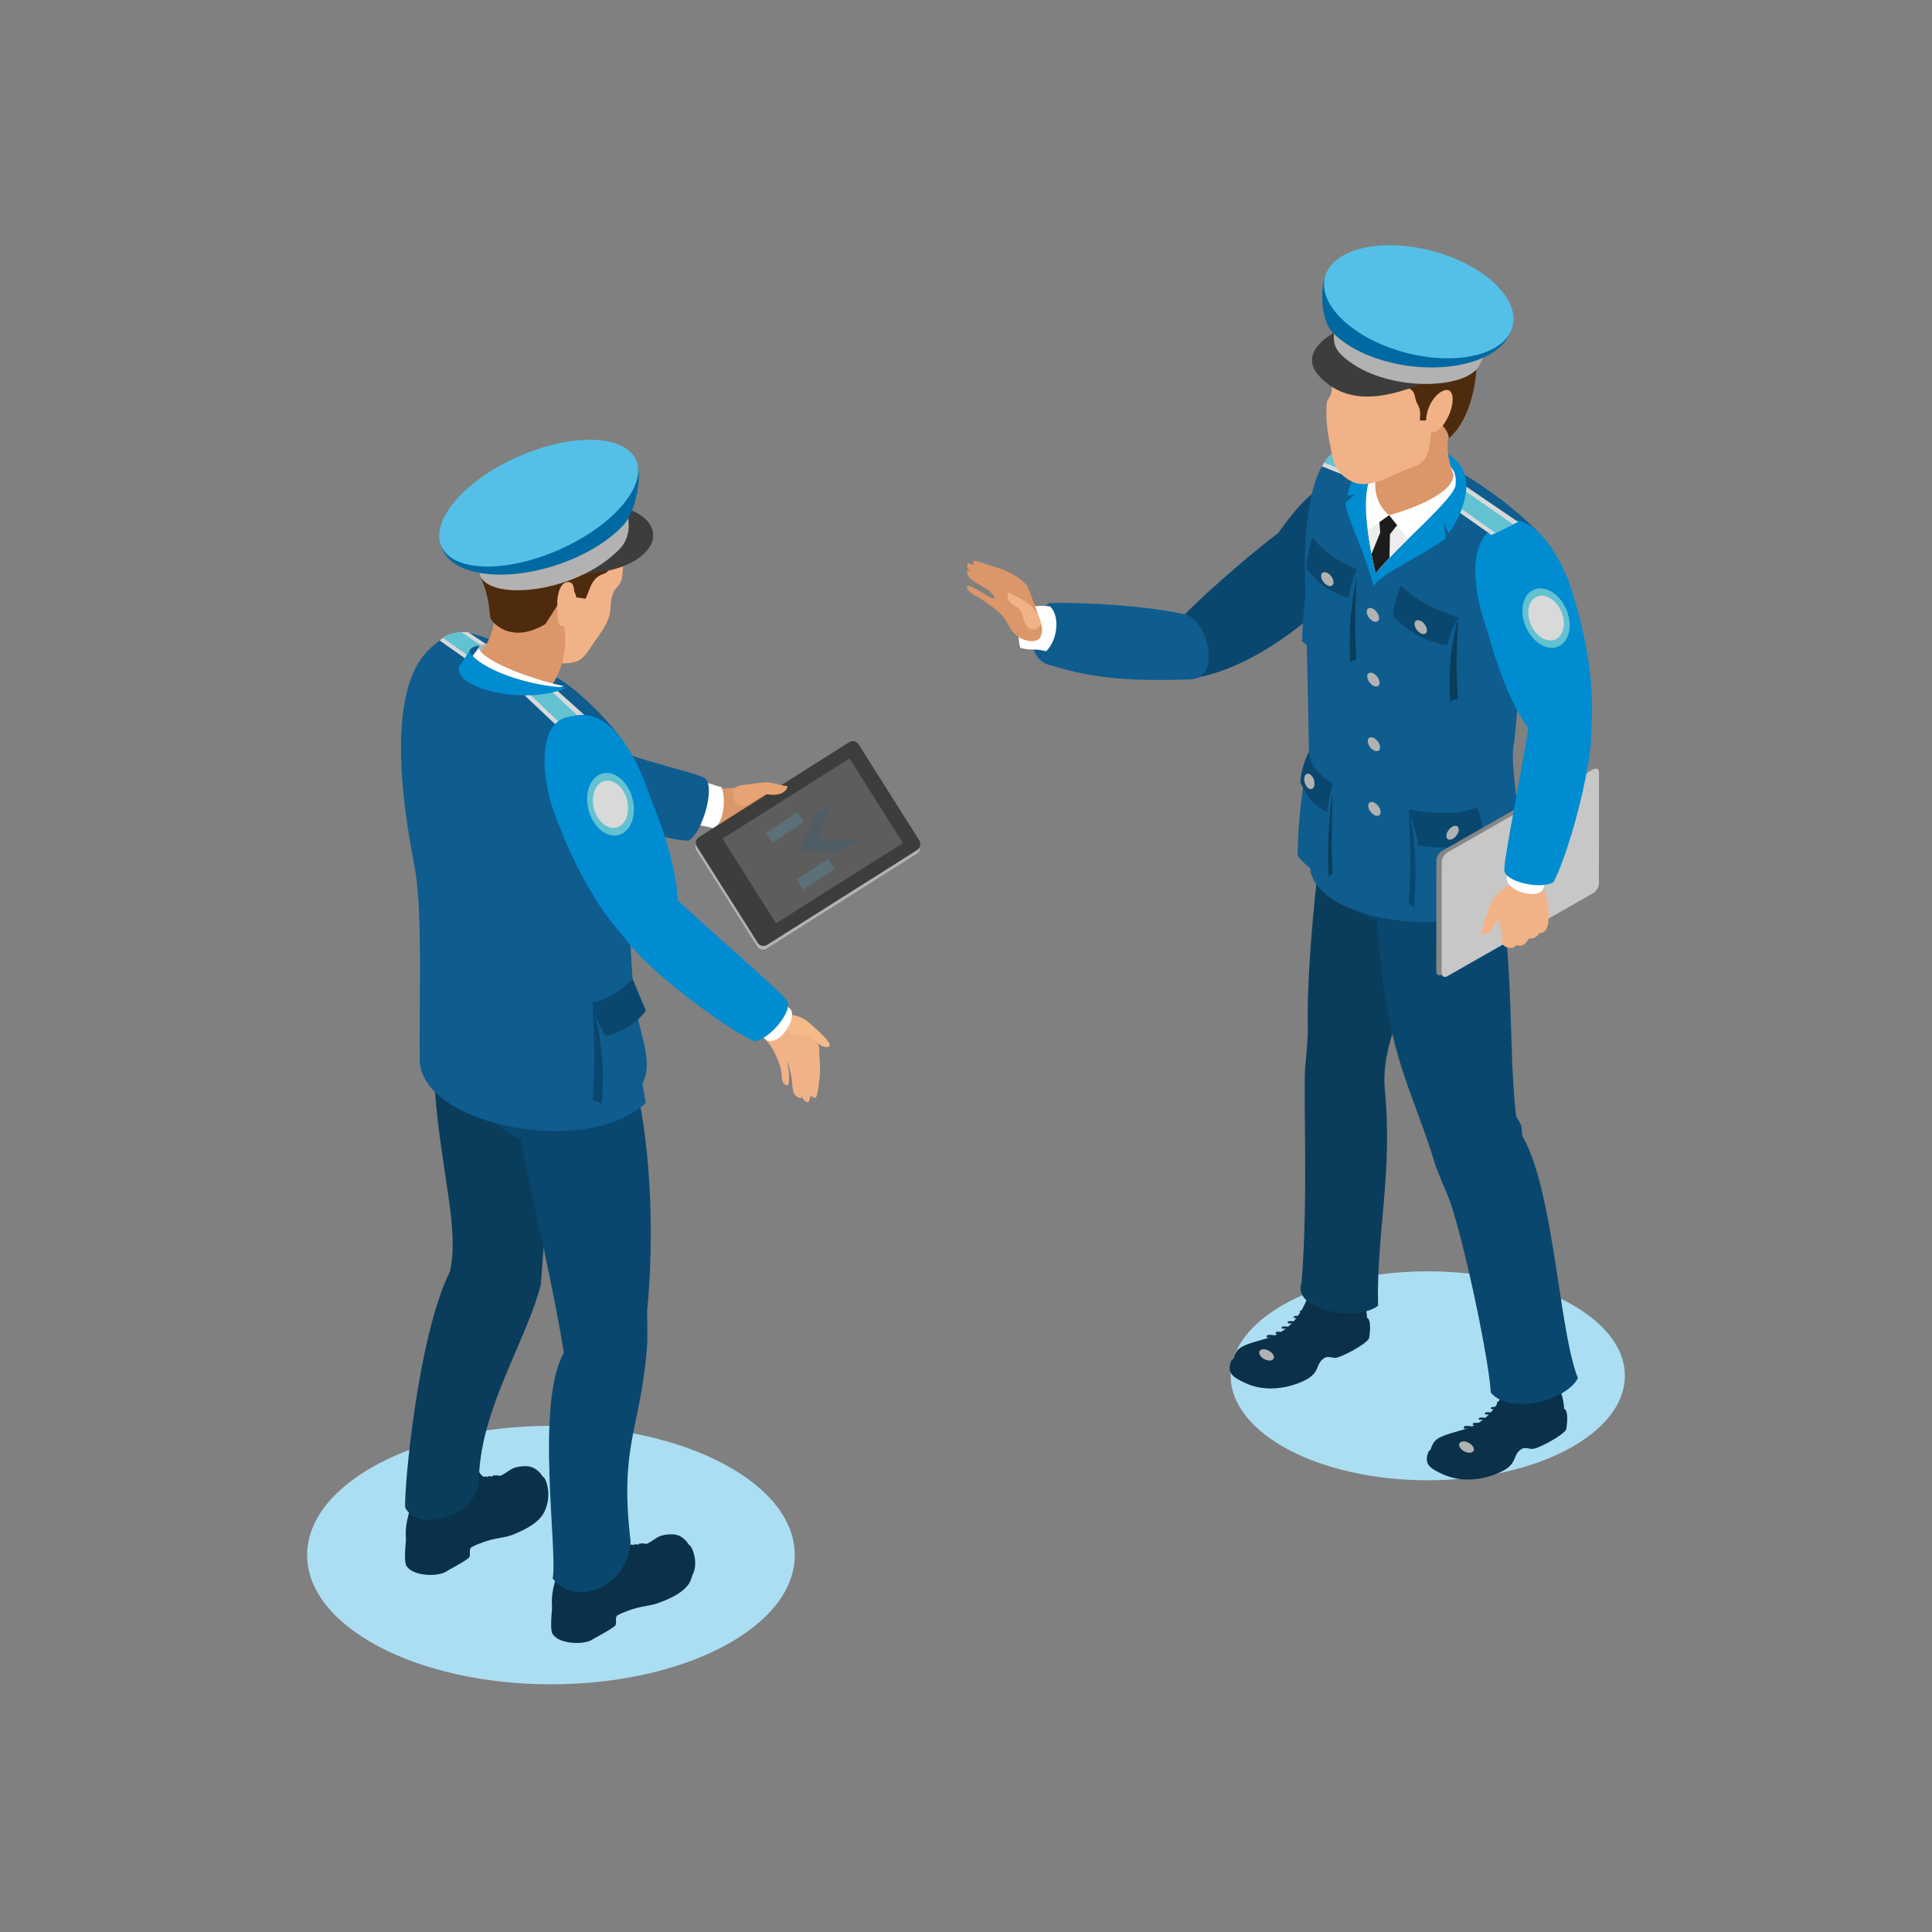 <?xml version="1.0" encoding="UTF-8"?> <svg xmlns="http://www.w3.org/2000/svg" width="780" height="780" fill="none"><rect width="100%" height="100%" fill="#808080" stroke="none"/><path fill="#0A476E" d="M553.422 204.91c12.935 11.009 4.548 23.633-8.613 29.684-.726.184-29.328 32.821-61.527 38.951-15.712 5.514-10.025-19.827-4.888-25.523 3.983-4.419 23.723-22.403 37.589-32.752 14.022-19.866 26.132-28.856 37.439-10.36Z"></path><path fill="#0F5C8F" d="M478.392 248.023c-21.142-4.609-50.202-4.816-54.845-4.524-7.195 5.352-10.297 20.464-1.064 24.614 13.303 3.938 25.543 7.346 57.587 6.171 13.791.051 7.351-24.454-1.675-26.27"></path><path fill="#fff" d="M415.641 244.522c-4.52 2.191-5.157 11.883-3.761 17.011 4.754 1.334 5.682.065 10.445 1.401 4.683-4.397 5.729-14.367 1.581-18.137-5.141-.443-3.124.168-8.265-.275Z"></path><path fill="#DB9669" d="M419.646 257.803c.944-.948 1.387-4.15.822-5.315-1.901-6.434-2.866-8.538-5.529-15.6-2.326-3.478-7.466-6.016-11.221-7.387-3.184-.819-6.501-2.283-10.637-3.19-.275.607-.264 1.132.224 1.808-1.178-.081-2.575-1.298-2.735-.48-.431 2.349 1.884 3.552 1.884 3.552l-1.801-.957c-.87 2.414 1.725 3.802 2.783 4.63 1.028.8 4.305 2.494 5.384 3.281 2.606 1.914 5.113 5.688-1.376 1.677-2.794-1.783-7.288-4.52-7.105-2.696.706 2.287 3.395 3.108 6.155 4.973 9.464 6.408 8.836 7.264 11.48 11.703 2.904 4.88 9.472 6.223 11.678 4.012"></path><path fill="#F2B287" d="M419.436 249.098c-1.304-2.968-4.06-5.317-5.867-6.536-2.329-1.561-4.023-1.879-6.36-3.442-1.046 2.007-.554 3.979 4.012 6.411.746.996 1.524 1.731 1.858 3.609 1.498 8.531 9.484 4.653 6.359-.05"></path><path fill="#ABDEF2" d="M576.433 513.267c-43.932 0-79.562 18.885-79.562 42.179s35.63 42.179 79.562 42.179c43.933 0 79.562-18.885 79.562-42.179s-35.629-42.179-79.562-42.179Z"></path><path fill="#0A304A" d="M546.537 516.934s-4.071 18.394 4.017 15.128c3.437-1.392 2.589 5.667 2.196 8.175-.901 2.347-11.606 8.059-13.748 7.961-2.214-.098-3.276-1.151-5.321.848-2.044 1.99-1.348 4.239-4.553 6.801-2.759 2.204-15.052 7.818-26.443 2.481-4.91-2.303-7.508-3.892-5.607-8.907.589-1.58 14.088-8.47 17.864-10.353 9.66-4.811 13.856-14.905 14.757-17.216.929-2.312 3.902-9.336 3.902-9.336s4.339-1.312 12.936 4.418Z"></path><path fill="#0A304A" d="M546.535 516.934c2.437 4.159 6.294 10.826 5.16 18.546-.902 2.356-10.651 8.871-12.793 8.773-5.053-.223-6.66 4.819-10.079 7.55-5.777 4.73-18.329 9.059-29.693 1.152-2.384-2.169-.973-5.962.384-7.703 2.437-3.123 11.659-4.301 15.435-6.185 11.276-5.203 13.954-18.617 14.856-20.919.928-2.312 3.794-5.623 3.794-5.623s4.339-1.312 12.936 4.418"></path><path fill="#0A304A" d="M520.309 544.61c.107.241-.027.554-.294.705-.268.152-.572.081-.679-.151-.902-2.026-2.017-3.41-3.285-4.231-1.25-.803-2.669-1.08-4.232-.928-.285.027-.5-.178-.473-.464a.653.653 0 0 1 .571-.562c1.777-.17 3.393.142 4.821 1.062 1.402.901 2.607 2.392 3.58 4.56M522.752 542.576c.089.205-.018.482-.25.616s-.5.071-.59-.134c-.785-1.758-1.74-2.945-2.847-3.659-1.081-.696-2.313-.937-3.652-.803-.25.026-.437-.152-.41-.402.017-.241.241-.464.491-.491 1.535-.152 2.937.125 4.169.919 1.214.786 2.25 2.071 3.089 3.945M525.19 540.425c.089.205-.018.482-.25.616s-.5.071-.589-.134c-.786-1.758-1.741-2.945-2.839-3.659-1.081-.697-2.313-.938-3.661-.804-.25.027-.428-.151-.41-.401a.55.55 0 0 1 .491-.482c1.535-.152 2.937.125 4.169.919 1.214.785 2.25 2.071 3.098 3.945M527.626 538.283c.089.206-.018.482-.25.616s-.491.071-.589-.134c-.786-1.749-1.741-2.945-2.839-3.659-1.08-.696-2.312-.937-3.651-.803-.25.027-.429-.152-.411-.402a.56.56 0 0 1 .491-.482c1.536-.152 2.937.125 4.169.919 1.214.786 2.25 2.071 3.089 3.945M530.065 536.14c.089.205-.018.482-.25.616s-.5.071-.589-.134c-.786-1.749-1.741-2.945-2.848-3.659-1.081-.697-2.304-.937-3.652-.804-.25.018-.428-.151-.41-.401a.559.559 0 0 1 .491-.482c1.535-.152 2.937.125 4.169.919 1.205.785 2.25 2.071 3.089 3.945ZM532.512 533.99c.089.205-.018.482-.25.616s-.5.071-.589-.134c-.786-1.758-1.741-2.945-2.839-3.659-1.08-.696-2.312-.937-3.66-.803-.25.017-.429-.152-.411-.402a.55.55 0 0 1 .491-.482c1.535-.152 2.937.125 4.169.919 1.214.777 2.25 2.071 3.098 3.945M534.949 531.847c.089.206-.018.482-.25.616s-.491.072-.589-.134c-.786-1.758-1.741-2.945-2.848-3.659-1.081-.696-2.313-.937-3.661-.803-.25.027-.428-.152-.41-.402a.55.55 0 0 1 .491-.482c1.535-.151 2.937.125 4.169.92 1.214.776 2.25 2.07 3.089 3.944M626.125 553.705s-4.071 18.394 4.018 15.128c3.437-1.393 2.589 5.667 2.196 8.175-.911 2.347-11.606 8.059-13.748 7.952-2.214-.098-3.277-1.151-5.321.848-2.045 1.99-1.348 4.239-4.553 6.801-2.759 2.204-15.052 7.818-26.435 2.481-4.91-2.303-7.508-3.892-5.606-8.907.589-1.589 14.087-8.47 17.864-10.353 9.659-4.811 13.855-14.905 14.757-17.216.928-2.312 3.901-9.336 3.901-9.336s4.339-1.312 12.936 4.418"></path><path fill="#0A304A" d="M626.127 553.705c2.437 4.159 6.293 10.826 5.16 18.546-.902 2.347-10.651 8.871-12.793 8.773-5.053-.223-6.66 4.819-10.08 7.55-5.776 4.731-18.328 9.059-29.693 1.152-2.383-2.169-.973-5.962.384-7.702 2.438-3.124 11.66-4.302 15.436-6.185 11.275-5.212 13.954-18.618 14.855-20.92.929-2.312 3.795-5.623 3.795-5.623s4.338-1.312 12.936 4.418"></path><path fill="#0A304A" d="M599.897 581.381c.107.241-.027.554-.295.705-.267.152-.571.081-.678-.152-.902-2.025-2.018-3.409-3.285-4.23-1.25-.803-2.67-1.089-4.232-.937-.286.027-.5-.179-.473-.464a.653.653 0 0 1 .571-.562c1.777-.17 3.393.142 4.821 1.062 1.402.901 2.607 2.392 3.58 4.56M602.344 579.346c.089.206-.018.482-.25.616s-.5.072-.589-.134c-.786-1.758-1.741-2.945-2.848-3.659-1.08-.696-2.312-.937-3.651-.803-.25.027-.429-.152-.411-.402a.578.578 0 0 1 .491-.491c1.536-.151 2.937.125 4.169.92 1.205.785 2.25 2.07 3.089 3.944M604.782 577.204c.089.205-.018.482-.25.615-.232.134-.5.072-.59-.133-.785-1.759-1.74-2.946-2.847-3.66-1.081-.696-2.313-.937-3.652-.803-.25.027-.428-.152-.411-.401a.55.55 0 0 1 .492-.482c1.535-.152 2.937.125 4.169.919 1.205.785 2.249 2.07 3.098 3.945M607.22 575.054c.089.205-.018.481-.25.615s-.491.072-.589-.134c-.786-1.758-1.741-2.945-2.839-3.659-1.08-.696-2.303-.937-3.652-.803-.249.027-.428-.152-.41-.402a.55.55 0 0 1 .491-.482c1.535-.151 2.937.125 4.169.92 1.214.785 2.25 2.07 3.089 3.945M609.662 572.911c.089.205-.018.482-.25.616s-.5.071-.589-.134c-.786-1.749-1.741-2.945-2.848-3.659-1.08-.696-2.312-.937-3.652-.803-.25.017-.437-.152-.41-.402a.55.55 0 0 1 .491-.482c1.535-.152 2.937.125 4.169.919 1.205.786 2.25 2.071 3.089 3.945ZM612.1 570.77c.089.205-.018.482-.25.615-.232.134-.5.072-.589-.133-.786-1.759-1.741-2.946-2.839-3.66-1.08-.696-2.312-.937-3.661-.803-.25.018-.428-.152-.41-.401a.55.55 0 0 1 .491-.482c1.535-.152 2.937.125 4.169.919 1.214.785 2.25 2.07 3.098 3.945M614.537 568.627c.089.205-.018.482-.25.616-.233.134-.491.071-.59-.134-.785-1.758-1.741-2.945-2.848-3.659-1.08-.696-2.312-.937-3.66-.803-.25.026-.428-.152-.41-.402a.559.559 0 0 1 .491-.482c1.535-.152 2.937.125 4.169.919 1.205.777 2.249 2.071 3.089 3.945"></path><path fill="#0A3D5C" d="M583.116 351.511c-3.955 12.111-6.875 23.517-9.901 35.878-4.866 15.351-15.9 34.343-14.106 52.702 3.25 33.209-3.446 57.886-2.749 87.071-8.696 6.827-35.219 1.535-30.863-9.47 2.777-35.137.518-76.396 1.491-87.561.125-1.428 1.107-10.291 1-15.289-.687-30.478 6.481-89.695 9.936-100.601 0 0 10.767 6.872 32.568 11.246.134 4.391 13.213 24.266 12.632 26.024"></path><path fill="#0A476E" d="M614.192 454.452c.116 1.437.268 2.847.438 4.231 12.757 21.928 14.775 78.752 22.417 97.664-4.312 8.925-27.461 15.217-35.193 5.819-.562-11.95-9.811-57.083-16.284-76.709-.544-1.642-5.463-13.128-5.981-14.779-9.704-32.371-20.078-43.741-23.658-99.45-18.167-2.803-8.802-29.283-9.856-52.987 30.488 20.358 53.351 12.352 60.868 6.479 10.159 16.145 6.705 46.954.857 50.72 2.875 28.096 1.768 54.594 4.339 75.246a76.175 76.175 0 0 1 2.053 3.766Z"></path><path fill="#0F5C8F" d="M582.219 186.929c1.884.401 21.542 10.62 38.148 27.274 6.517 7.381-4.107 20.563-4.196 22.857-.25 7.452-3.589 54.513-5.178 64.615-1.581 10.094 6.044 46.695 4.981 55.12-13.534 23.598-81.419 18.778-86.927-5.087-.214-27.23-.911-76.289-2.009-111.32-.268-8.425-2.044-45.963 10.579-57.136 3.214-2.856 9.731-4.704 13.642-4.508 13.962.688 28.603 7.703 30.951 8.194"></path><path fill="#008CD1" d="M605.46 211.75c12.883-8.301 25.747 14.717 29.291 27.292.965 3.418 9.615 28.997 7.776 53.808-2.419 12.843-21.337 13.521-25.479 1.205-10.499-14.744-15.168-35.387-17.185-41.189-3.723-10.692-9.49-34.967 5.597-41.116Z"></path><path fill="#63C2D1" d="M619.892 237.828c-4.714 1.446-6.607 7.854-4.25 14.316 2.366 6.461 8.097 10.531 12.811 9.085 4.714-1.446 6.615-7.854 4.25-14.315-2.366-6.462-8.098-10.532-12.811-9.086Z"></path><path fill="#D9D9D9" d="M620.958 240.719c-3.544 1.089-4.973 5.909-3.196 10.773 1.776 4.864 6.097 7.925 9.641 6.836 3.545-1.089 4.973-5.908 3.196-10.772-1.776-4.864-6.097-7.925-9.641-6.837Z"></path><path fill="#0A3D5C" d="M588.665 282.264c-1.018-13.084-.527-19.046 0-32.969-10.57-2.24-16.328-3.445-23.31-10.477.384 14.36 15.561 35.967 20.212 44.713 0 0 .831-1.267 3.098-1.267Z"></path><path fill="#0F5C8F" d="M585.568 283.532c-1.018-13.084.036-21.295 3.107-34.236-10.57-2.24-16.32-5.418-23.301-12.45-1.678 13.217-4.437 22.883-4.964 37.93 8.294 5.337 17.168 7.604 25.167 8.747"></path><path fill="#0A476E" d="M588.675 249.295c-11.668-4.034-17.373-7.479-23.113-12.914-1.482 3.543-3.179 9.451-3.098 12.503 6.544 6.382 11.748 9.532 21.783 11.737.973-3.597 2.044-7.39 4.437-11.326"></path><path fill="#B2B2B2" d="M575.695 255.606c.732-.795.393-2.517-.777-3.847-1.16-1.339-2.705-1.776-3.437-.991-.732.786-.393 2.508.777 3.847 1.16 1.339 2.705 1.776 3.437.991Z"></path><path fill="#0A476E" d="M568.705 364.801c1.152-12.619.598-23.901 0-38.073 11.999 2.561 18.525 3.971 26.461.107-.437 14.182-19.203 34.2-24.479 40.84 0 0 .598-1.856-1.973-2.883"></path><path fill="#0F5C8F" d="M570.677 367.685c1.152-12.62 1.5-26.614-1.982-40.948 11.999 2.562 19.328 1.616 27.256-2.24-.437 14.182 5.517 32.281 2.714 40.153-8.499 4.106-18.917 5.525-27.988 3.044"></path><path fill="#0A476E" d="M568.695 326.728c11.767 2.204 21.292 1.954 27.81-.866 1.687 4.213 1.794 9.112 3.472 13.325-7.427 3.409-18.48 3.579-27.487 2.106-.465-5.212-2.714-10.397-3.795-14.574"></path><path fill="#B2B2B2" d="M584.342 338.625c-.741-.786-.392-2.508.777-3.847 1.17-1.33 2.705-1.776 3.437-.99.741.794.393 2.516-.776 3.846-1.161 1.339-2.705 1.776-3.438.991ZM556.383 250.679c.733-.794.393-2.516-.776-3.846-1.17-1.339-2.705-1.776-3.446-.991-.732.794-.393 2.517.776 3.847 1.161 1.338 2.705 1.776 3.438.99M556.59 276.784c.732-.785.392-2.507-.777-3.846-1.161-1.339-2.705-1.776-3.437-.991-.732.794-.393 2.517.776 3.847 1.161 1.338 2.705 1.776 3.438.99ZM556.793 302.881c.732-.785.392-2.508-.777-3.847-1.161-1.338-2.705-1.776-3.437-.99-.732.785-.393 2.517.776 3.846 1.161 1.339 2.706 1.776 3.438.991ZM557.003 328.985c.732-.785.392-2.507-.777-3.846-1.17-1.339-2.705-1.776-3.446-.991-.732.794-.393 2.517.777 3.847 1.16 1.339 2.705 1.776 3.437.99"></path><path fill="#0A3D5C" d="M547.598 266.386c-.786-13.083-.411-19.045 0-32.968-8.204-2.24-12.677-3.445-18.096-10.478.303 14.36 12.079 35.967 15.686 44.723 0 0 .642-1.268 2.401-1.268"></path><path fill="#0F5C8F" d="M545.197 267.654c-.794-13.084.027-21.295 2.411-34.236-8.205-2.24-12.668-5.417-18.096-12.45-1.304 13.218-3.437 22.884-3.848 37.931 6.437 5.337 13.329 7.604 19.533 8.746"></path><path fill="#0A476E" d="M547.778 229.902c-9.061-4.034-13.489-7.479-17.944-12.915-1.152 3.543-2.464 9.452-2.411 12.504 5.08 6.381 9.124 9.532 16.909 11.736.75-3.597 1.589-7.39 3.446-11.325Z"></path><path fill="#0A3D5C" d="M537.939 352.905c-.509-13.084-.259-19.046 0-32.968-5.259-2.241-8.124-3.445-11.597-10.478.196 14.36 7.74 35.967 10.052 44.722 0 0 .411-1.267 1.536-1.267"></path><path fill="#0F5C8F" d="M536.392 354.171c-.508-13.083.018-21.294 1.545-34.235-5.258-2.241-6.678-5.311-10.16-12.343-2.169 12.503-3.642 22.785-3.91 37.832 4.125 5.337 8.544 7.604 12.517 8.746"></path><path fill="#0A476E" d="M538.056 316.419c-5.803-4.034-8.919-6.658-9.615-12.905-2.089 3.971-3.464 9.451-3.429 12.495 3.259 6.381 5.848 9.531 10.838 11.736.483-3.597 1.018-7.39 2.206-11.326Z"></path><path fill="#B2B2B2" d="M529.746 318.473c.964-.482 1.25-2.213.634-3.873-.616-1.66-1.902-2.624-2.866-2.142-.973.482-1.25 2.213-.634 3.873.616 1.66 1.902 2.624 2.866 2.142ZM594.978 585.566c.348-1.017-.67-2.454-2.285-3.195-1.607-.741-3.197-.518-3.545.509-.348 1.017.67 2.454 2.286 3.195 1.607.741 3.196.518 3.544-.509ZM514.255 548.358c.349-1.017-.669-2.454-2.285-3.195-1.607-.741-3.196-.517-3.544.509-.349 1.017.669 2.454 2.285 3.195 1.607.741 3.196.518 3.544-.509Z"></path><path fill="#D9D9D9" d="m533.689 188.277 22.354 8.88 9.285-7.613-23.372-8.88a22.48 22.48 0 0 0-1.25.571l-3.509 2.401c-1.33 1.267-2.5 2.838-3.517 4.641"></path><path fill="#63C2D1" d="m534.6 186.785 22.908 9.202 6.115-5.007-23.622-9.273-2.955 2.08a18.968 18.968 0 0 0-2.438 2.998"></path><path fill="#D9D9D9" d="m580.623 200.86 21.506 15.11 10.794-5.248-20.899-14.226-11.401 4.364Z"></path><path fill="#63C2D1" d="m582.656 200.182 21.158 14.993 7.107-3.454-20.819-14.502-7.446 2.963Z"></path><path fill="#008CD1" d="M583.495 182.287c6.919 4.82 8.445 8.845 8.526 14.209-.081 4.65-2.42 12.816-7.16 18.76l-2.089-4.141.973 6.185c-13.079 9.219-24.774 13.467-29.247 19.233-4.071-15.547-10.052-25.32-11.355-33.504l4.115-3.579-3.178.812c1.062-10.469 12.838-18.082 17.257-15.726l22.149-2.249h.009Z"></path><path fill="#fff" d="M574.331 181.948c5.928 3.838 14.32 4.32 13.329 13.7 0 5.382-23.631 24.767-32.246 35.869-8.035-35.208-2.107-40.019 2.49-45.99l16.427-3.579Z"></path><path fill="#DB9669" d="M587.137 167.141c-3.777 10.469-3.286 16.377-.331 24.446 0 7.639-16.828 13.94-25.979 16.412-4.544-3.641-6.196-9.674-5.437-14.378.581-3.427 1.313-4.739 2.509-8.094 1.303-3.731 8.543-3.115 8.543-7.033l20.695-11.353Z"></path><path fill="#F2B287" d="M539.411 135.369c-.071 4.507-1.75 8.702-2.884 13.039-2.089 4.909 4.152 6.64-.732 13.521-.848 5.07.117 13.227 1.366 18.225.581 3.704.884 9.094 6.544 13.03 8.526 6.203 18.096-2.017 27.051-4.757 8.874-2.695 5.445-13.753 8.472-20.902 5.428-12.896 5.526-30.764-8.704-37.029-6.357-2.803-16.954-4.48-23.658-2.222-2.366.785-7.508 2.507-7.446 7.104"></path><path fill="#211F1F" d="m592.888 161.224-.277.714c.099-.241.188-.482.277-.714Z"></path><path fill="#4F2B0D" d="M567.864 156.219c2.41 1.285 2.999 1.57 3.607 4.792.517 2.731 2.455 2.999 1.74 8.47.063 1.303 9.249-2.669 11.847 7.327 11.249-9.273 14.615-37.618 6.723-45.035-16.204.527-21.846.42-28.372 9.148-1.402 4.525 1.348 13.647 4.446 15.298"></path><path fill="#211F1F" d="m553.733 177.076-.241.633c.089-.214.17-.428.241-.633Z"></path><path fill="#F2B287" d="M584.962 167.615c-2.027 4.65-5.33 7.684-7.357 6.792-2.044-.884-2.598-5.721-.553-10.353 2.009-4.632 5.847-7.327 7.892-6.426 2.053.875 2.053 5.364.027 9.987"></path><path fill="#EDEDED" d="m560.831 208-8.642 6.122c.616 4.793 1.652 10.514 3.223 17.395 3.053-3.936 7.982-8.907 13.088-13.923l-7.66-9.585-.009-.009Z"></path><path fill="#1C1C1C" d="m556.908 210.775.312 4.248-3.482 8.595a244.478 244.478 0 0 0 1.67 7.899c1.482-1.91 3.401-4.061 5.57-6.346l.188-9.487 2.884-3.65-3.223-4.025-3.919 2.775v-.009Z"></path><path fill="#B2B2B2" d="M537.985 236.22c.732-.785.393-2.516-.777-3.846-1.169-1.339-2.705-1.776-3.446-.991-.732.786-.392 2.508.777 3.847 1.161 1.339 2.705 1.776 3.437.99"></path><path fill="#3D3D3B" d="M567.391 126.24c-21.56 1.454-46.557 13.226-34.612 25.801 11.954 12.576 28.702 8.22 43.78 1.875 15.079-6.346 3.875-5.569 8.571-17.868 4.696-12.298 3.812-11.263-17.748-9.808"></path><path fill="#B2B2B2" d="M540.672 127.989c10.49 10.665 44.12 19.688 60.636 11.245-1.339 3.204-2.92 5.944-4.419 8.916-6.776 9.916-40.612 9.835-55.681-5.203-4.678-4.668-2.259-11.745-.536-14.958Z"></path><path fill="#0069A1" d="M578.944 106.239c-21.006-4.195-40.049-5.266-44.102 5.979-1.776 4.918-1.428 16.886 2.732 21.492 5.348 5.917 14.864 10.915 26.684 13.271 21.007 4.194 41.335-1.535 45.388-12.781 4.053-11.245-9.695-23.767-30.702-27.961Z"></path><path fill="#55C0E7" d="M580.087 101.839c-20.73-6.087-40.808-2.062-44.834 8.978-4.026 11.04 9.526 24.918 30.255 31.005 20.73 6.087 40.808 2.062 44.834-8.978 4.027-11.04-9.525-24.918-30.255-31.005Z"></path><path fill="#878787" d="m643.412 311.349-.044 44.643c0 1.472-1.018 3.248-2.268 3.962l-58.966 33.558c-1.241.705-2.259.089-2.259-1.384l.045-44.642c0-1.472 1.017-3.248 2.267-3.962l58.967-33.558c1.249-.705 2.258-.089 2.258 1.383Z"></path><path fill="#C7C7C7" d="m645.57 311.965-.044 44.643c0 1.472-1.018 3.248-2.268 3.962l-58.966 33.558c-1.241.705-2.259.089-2.259-1.384l.045-44.633c0-1.472 1.018-3.248 2.267-3.962l58.967-33.558c1.249-.705 2.258-.089 2.258 1.383"></path><path fill="#F2B287" d="M602.942 362.909c-1.535 2.017-1.535 3.686-2.553 6.006-1.321 2.99-1.339 4.998-2.66 7.988 2.517.794 4.677-.179 6.543-5.908 3.786-6.81 6.892-4.222 6.642-10.264-.133-3.436-2.678-4.784-7.972 2.169"></path><path fill="#F2B287" d="M613.593 356.295c-4.027.714-5.955 2.035-7.16 4.668-5.5 10.629 1.009 10.96-.09 19.233-.491 1.571 4.018 4.025 5.794 1.365 2.795.777 3.723-.49 5.08-2.606 1.723.054 3.125-.401 4.384-2.311 2.223.134 2.865-1.732 3.419-3.57.669-6.355-.152-7.917-1.071-11.986-1.929-8.515-5.777-7.845-10.347-4.784"></path><path fill="#fff" d="M608.313 354.84c-.107 4.355 11.579 8.72 14.624 4.266 1.535-4.186 2.16-6.935 3.696-11.12-1.706-5.391-13.651-7.935-16.766-2.597-.75 4.587-.804 4.864-1.554 9.451Z"></path><path fill="#008CD1" d="M641.152 287.029c5.562 9.247-7.187 56.655-13.954 69.097-5.035 3.257-20.846-.232-19.855-5.462.125-5.516 7.883-44.071 10.151-59.583 3.937-10.29 15.775-8.96 23.658-4.06"></path><g clip-path="url(#a)"><path fill="#B2B2B2" d="m346.442 302.012 24.56 38.858a2.755 2.755 0 0 1-.858 3.797l-60.645 38.313a2.757 2.757 0 0 1-3.798-.858l-24.56-38.858a2.755 2.755 0 0 1 .858-3.797l60.645-38.313a2.76 2.76 0 0 1 3.798.858Z"></path><path fill="#DB9669" d="M289.124 318.416c3.912-.221 13.674-.624 14.738-.466 1.793.243 2.909.511 4.692.973 2.481.622 3.286 1.289 4.999 3.23 1.525 1.543 6.009 5.835 7.252 7.334 1.962 2.914 4.986 6.453 6.148 9.487-.515.491-1.737 1.194-2.594.936.498 1.15 1.837 2.937 1.068 3.39-2.212 1.278-4.243-.624-4.243-.624l.813 1.171c-2.119 1.737-4.057.925-5.261.17-1.177-.749-4.479-3.932-5.658-4.734-2.856-1.939-9.421-6.449-3.062-1.36 2.79 2.168 6.23 5.896 4.326 6.355-3.296.804-4.139-2.125-7.144-4.034-2.662-1.679-5.514-4.625-12.343-4.92-6.095-.258-8.8-17.345-3.731-16.908Z"></path><path fill="#fff" d="M282.419 315.804c-4.572 2.415-4.276 11.482-2.646 16.719 4.942 1.203 3.457.681 8.4 1.884 4.164-2.232 5.015-12.288 3.076-16.707-3.21-.463-3.527-1.626-8.83-1.896Z"></path><path fill="#0F5C8F" d="M231.096 327.177c21.277 6.648 41.154 12.598 47.026 12.152 5.873-3.522 11.445-23.98 5.579-25.599-5.72-2.66-33.193-8.104-50.449-17.704-5.04-.472-22.104 5.03-24.244 12.431-.291 3.619-4.133 11.815 22.092 18.712"></path><path fill="#3D3D3B" d="m346.633 300.505 24.561 38.859a2.754 2.754 0 0 1-.858 3.796l-60.646 38.313a2.755 2.755 0 0 1-3.797-.858l-24.561-38.858a2.755 2.755 0 0 1 .858-3.797l60.645-38.312a2.757 2.757 0 0 1 3.798.857Z"></path><path fill="#E8A375" d="M301.581 316.717c2.367-.226 6.331-1.039 8.691-.81 3.049.293 4.684 1.193 7.741 1.49-.512 2.408-3.41 4.266-8.933 3.172-3.526.851-9.712 8.714-12.657 2.478-1.068-3.797-1.311-5.724 5.166-6.326"></path><path fill="#5D5D5D" d="m342.967 306.21-51.266 32.388 21.596 34.162 51.265-32.389-21.595-34.161Z"></path><path fill="#55C0E7" d="m321.955 327.897-12.682 8.302 2.642 4.032 12.681-8.303-2.641-4.031ZM334.338 346.799l-12.682 8.303 2.642 4.031 12.681-8.302-2.641-4.032Z" opacity=".2"></path><path fill="#1C6394" d="m345.301 339.395-.184-.275-15.613.127 6.356-14.259-.165-.254-6.732 4.414-6.078 14.291.091.131 15.696.164 6.629-4.339Z" opacity=".2"></path><path fill="#ABDEF2" d="M222.435 575.651c-54.351 0-98.435 23.365-98.435 52.175 0 28.809 44.084 52.175 98.435 52.175s98.435-23.366 98.435-52.175c0-28.81-44.084-52.175-98.435-52.175Z"></path><path fill="#0A304A" d="M219.214 596.295c.937-.134 3.428 5.988 1.357 12.084-1.072 3.15-2.866 7.068-14.097 11.433-3.937 1.401-7.776.803-15.837 4.667-1.902.911-.143 3.624-1.518 4.606-3.839 2.749-7.231 4.221-8.954 5.364-3.268 2.186-13.651 2.043-16.141-2.392-1.313-2.365.303-13.673.303-13.673l54.878-22.071.009-.018Z"></path><path fill="#0A304A" d="M166.922 594.937c-.991-2.223 2.821-6.149 2.821-6.149s.598 3.578.911 5.542c.312 1.963 3.357 7.72 13.507 2.847 6.973-3.365 5.723-11.201 5.723-11.201-.143-1.106 2.401.589 2.401 2.633 0 5.774 2.268 7.738 4.607 8.256 8.713-.402 7.088-4.963 15.436-4.927 4.017.018 6.668 3.195 7.784 6.301 1.545 4.32-.758 9.621-3.276 12.887-2.053 2.705-6.437 5.605-9.722 6.159-17.489 2.82-26.729 12.557-32.38 12.637-7.258.089-9.142-1.669-10.097-4.864-1.893-6.408-.17-12.78 1.464-17.153-.429-4.757 1.428-11.594.83-12.977"></path><path fill="#0A304A" d="M207.509 601.211c.107.233-.027.545-.286.697-.268.151-.562.08-.669-.152-.884-1.99-1.973-3.338-3.223-4.141-1.223-.795-2.616-1.062-4.152-.911-.285.027-.491-.178-.464-.455a.645.645 0 0 1 .554-.553c1.741-.17 3.33.143 4.722 1.044 1.375.884 2.554 2.347 3.509 4.48"></path><path fill="#0A304A" d="M204.761 602.622c.071.241-.099.535-.384.642-.286.107-.572 0-.634-.25-.598-2.097-1.473-3.587-2.598-4.56-1.098-.955-2.437-1.428-3.973-1.5-.285-.017-.464-.241-.393-.517a.636.636 0 0 1 .634-.464c1.741.08 3.268.616 4.527 1.713 1.232 1.071 2.187 2.687 2.83 4.936"></path><path fill="#0A304A" d="M201.533 604.398c0 .259-.241.491-.536.527-.303.035-.544-.143-.553-.402-.036-2.178-.509-3.847-1.339-5.078-.813-1.205-1.991-2.008-3.455-2.472-.268-.09-.384-.357-.25-.598a.64.64 0 0 1 .732-.286c1.669.527 2.999 1.437 3.937 2.811.91 1.348 1.428 3.16 1.464 5.489"></path><path fill="#0A304A" d="M198.082 606.165c-.089.241-.402.366-.696.285-.295-.08-.456-.339-.357-.58.785-2.026.982-3.748.678-5.203-.295-1.428-1.089-2.606-2.268-3.588-.214-.178-.223-.473 0-.651.215-.179.563-.17.786 0 1.339 1.115 2.241 2.463 2.58 4.087.339 1.598.134 3.463-.714 5.641M278.204 623.783c.938-.134 4.143 6.979 1.357 12.084-.741 1.365.027 6.435-14.096 11.424-3.937 1.401-7.776.803-15.838 4.667-1.901.911-.142 3.615-1.508 4.606-3.839 2.748-7.232 4.221-8.955 5.363-3.267 2.187-13.65 2.044-16.141-2.391-1.312-2.365.295-13.673.295-13.673l54.886-22.063v-.017Z"></path><path fill="#0A304A" d="M225.218 623.185c-.991-2.231 2.821-6.149 2.821-6.149s.607 3.579.911 5.551c.312 1.955 4.053 6.962 14.203 2.089 6.973-3.365 5.723-11.201 5.723-11.201-.152-1.107 2.401.589 2.401 2.633 0 5.774 2.268 7.738 4.607 8.255 8.722-.401 7.089-4.962 15.436-4.926 4.017.018 6.669 3.195 7.785 6.301 1.544 4.319-.759 9.612-3.277 12.887-2.053 2.704-6.437 5.605-9.722 6.158-17.489 2.821-26.729 12.549-32.38 12.638-7.258.089-9.142-1.669-10.097-4.864-1.893-6.408-.17-12.781 1.464-17.154-.428-4.748.732-10.834.134-12.209"></path><path fill="#0A304A" d="M266.502 628.7c.107.232-.027.545-.286.696-.259.152-.562.081-.669-.151-.884-1.99-1.973-3.338-3.223-4.15-1.223-.795-2.616-1.062-4.143-.911-.285.027-.491-.178-.464-.455a.645.645 0 0 1 .554-.553c1.741-.17 3.33.143 4.722 1.044 1.375.884 2.554 2.347 3.509 4.48Z"></path><path fill="#0A304A" d="M263.749 630.11c.072.25-.098.536-.384.652-.285.107-.571 0-.642-.25-.59-2.097-1.474-3.588-2.598-4.57-1.099-.955-2.438-1.428-3.973-1.499-.286-.018-.455-.25-.393-.518a.637.637 0 0 1 .634-.464c1.741.081 3.267.616 4.526 1.714 1.232 1.071 2.196 2.686 2.83 4.935Z"></path><path fill="#0A304A" d="M260.531 631.886c0 .259-.241.491-.536.527-.303.035-.544-.143-.553-.402-.036-2.177-.5-3.846-1.339-5.078-.813-1.205-1.991-2.008-3.455-2.472-.268-.089-.384-.357-.25-.598a.64.64 0 0 1 .732-.286c1.66.527 2.999 1.437 3.937 2.812.91 1.356 1.428 3.159 1.464 5.488"></path><path fill="#0A304A" d="M257.074 633.654c-.089.241-.402.366-.696.286-.295-.081-.455-.339-.357-.58.785-2.035.982-3.749.678-5.204-.294-1.428-1.089-2.606-2.267-3.587-.215-.179-.224-.473 0-.652.214-.178.562-.169.785 0 1.339 1.116 2.241 2.463 2.58 4.088.34 1.597.134 3.463-.714 5.64"></path><path fill="#0A3D5C" d="M163.56 608.593c5.481 10.888 31.335 3.017 29.845-13.093 1.267-27.908 19.569-55.129 24.97-77.057 3.535-45.838 5.517-94.764-5.232-99.307-13.266-4.676-24.506-6.042-37.763-10.728-3.241 48.311 11.463 83.1 6.249 105.019-12.954 25.963-18.516 87.464-18.06 95.166"></path><path fill="#0A476E" d="M223.106 637.251c9.749 12.227 30.559 3.124 31.487-14.931-4.588-38.77 3.893-45.151 6.562-77.673.393-4.882.125-9.942.107-15.119 4.857-51.005-3.258-96.897-9.454-104.117-13.266-4.677-42.736 1.285-56.002-3.392-1.786 6.712-8.419 27.641 14.409 38.19 4.99 25.293 12.846 57.61 17.444 85.928-11.695 20.438-2.339 80.485-4.553 91.123"></path><path fill="#0F5C8F" d="M224.846 273.626c1.964.544 15.641 10.683 26.024 24.623 6.356 8.274 2.553 19.555 2.294 22-1.598 15.842 2.598 103.136 7.598 124.966-23.221 22.196-89.177 9.514-91.284-16.333-.375-22.928 1.214-58.939-1.795-77.262-1.446-8.818-13.712-63.509 2.58-86.009 2.652-3.704 10.642-11.335 17.829-10.121 14.685 1.669 34.308 17.466 36.754 18.136Z"></path><path fill="#D9D9D9" d="m177.564 258.649 14.347 10.05 10.847-4.391c-4.848-3.258-8.785-5.721-13.632-8.97-4.179-.758-9.865 1.161-11.562 3.32"></path><path fill="#63C2D1" d="m178.807 257.551 14.801 10.487 7.151-2.892c-4.838-3.347-9.552-6.613-14.382-9.951-3.946.152-6.481 1.41-7.561 2.365"></path><path fill="#F2B287" d="M306.825 412.094c-.25-2.695 5.196-9.112 7.552-6.158 2.536 2.115 12.258 10.335 12.82 11.049.973 1.169 1.509 1.973 2.348 3.285 1.17 1.802 1.286 2.677 1.241 4.864.054 1.82.366 7.041.286 8.675-.464 2.918-.616 6.845-1.643 9.38-.607 0-1.759-.259-2.142-.911-.349 1-.545 2.865-1.286 2.705-2.098-.482-2.268-2.812-2.268-2.812l-.16 1.187c-2.304-.143-3.036-1.749-3.348-2.909-.304-1.134-.518-4.989-.777-6.167-.66-2.83-2.133-9.38-1.116-2.598.482 2.946.473 7.212-.964 6.409-2.5-1.393-1.339-3.686-2.107-6.587-.687-2.561-2.883-7.961-4.803-10.103-4.124-4.614-3.276-5.605-3.624-9.309"></path><path fill="#F5BA8A" d="M317.415 415.923c1.571 2.231 5.767 1.874 8.374 2.133 2.946.304 4.151 4.909 8.338 4.65 4.017-.259-6.99-9.46-8.561-10.683-1.259-.991-6.285-3.293-7.839-1.812-2.705 2.579-1.16 3.686-.312 5.703"></path><path fill="#fff" d="M319.109 407.418c2.839 3.472-3.911 14.405-9.205 12.709-3.892-2.437-6.142-4.284-10.034-6.721-2.018-5.471 6.088-15.083 11.998-12.7 3.518 3.258 3.723 3.454 7.241 6.712Z"></path><path fill="#008CD1" d="M249.521 372.977c1.322 11.049 41.674 41.563 55.039 47.409 6.16-.536 16.819-13.361 12.704-16.993-3.589-4.409-34.282-30.88-45.933-42.072-9.704-5.881-18.506 2.677-21.81 11.647"></path><path fill="#0A476E" d="M239.228 444.358c1.223-15.735.634-22.911-.009-39.671 23.238-4.927 11.15 27.22 3.731 41.188 0 0-.991-1.526-3.722-1.526"></path><path fill="#0F5C8F" d="M242.958 445.884c1.223-15.735-.044-25.624-3.731-41.189 12.721-2.695 8.302.304 16.712-8.157-.464 17.279 9.035 30.327 3.437 40.858-3.526 4.936-6.794 7.104-16.418 8.488Z"></path><path fill="#0A476E" d="M239.227 404.686c7.436-1.642 12.462-5.622 16.176-9.433 1.786 4.257 3.571 8.523 5.357 12.789-3.973 5.516-10.597 8.916-16.204 10.273-2.562-4.115-4.499-8.568-5.329-13.629Z"></path><path fill="#D9D9D9" d="m211.775 280.72 12.329 11.638 11.794-3.731-11.847-10.647-12.276 2.74Z"></path><path fill="#63C2D1" d="m213.943 280.337 11.999 11.468 7.767-2.463-11.731-10.915-8.035 1.91Z"></path><path fill="#008CD1" d="M230.963 289.172c-15.73 1.383-11.642 28.247-6.58 40.715 1.375 3.391 10.517 29.666 27.694 48.703 10.088 8.925 25.916-2.472 21.497-15.119-.777-18.635-10.034-38.377-12.061-44.374-3.732-11.058-14.382-34.441-30.55-29.917"></path><path fill="#63C2D1" d="M242.564 312.465c4.74-1.803 10.347 2.213 12.507 8.961 2.161 6.756.072 13.69-4.678 15.493-4.74 1.803-10.347-2.213-12.507-8.96-2.161-6.756-.063-13.691 4.678-15.494Z"></path><path fill="#D9D9D9" d="M243.529 315.491c3.571-1.357 7.785 1.669 9.41 6.747 1.625 5.078.053 10.299-3.518 11.656-3.571 1.357-7.784-1.669-9.409-6.747-1.625-5.078-.054-10.299 3.517-11.656Z"></path><path fill="#0F5C8F" d="M189.338 263.478c.25-1.91 2.294-3.276 6.571-2.66 11.302 1.633-4.634 16.805-6.571 2.66Z"></path><path fill="#B2B2B2" d="M193.205 261.567c.25-1.91 3.009-1.437 5.116-1.241 11.373 1.054-3.17 15.387-5.116 1.241Z"></path><path fill="#F2B287" d="M252.038 217.506c-.224 4.632-.206 9.63-.652 13.637-.313 2.802-.304 3.659-2.098 5.649-2.75 3.061-2.571 5.81-2.884 9.693-.375 4.596-4.062 9.255-6.704 13.057-2.089 2.998-3.911 6.711-7.58 7.702-9.142 2.463-16.551-3.311-23.185-8.497-6.588-5.114-.857-17.939-1.089-24.9-.428-12.584 7.973-27.185 21.926-27.881 6.241-.295 15.677 1.696 20.587 5.765 1.696 1.41 1.679 5.792 1.679 5.792"></path><path fill="#DB9669" d="M227.165 250.483s4.535 13.316-5.134 27.444c-.866 2.079-33.308-1.33-32.434-8.702 1.84-4.489 12.526-9.701 9.464-27.881-.965-5.721 25.988-7.238 28.104 9.139Z"></path><path fill="#4F2B0D" d="M241.068 199.102c-5.99-.25 11.418 8.238 10.079 21.17-.08.777-5.267-2.918-3.026 1.446-.714 1.722-.438 8.773-4.428 9.96-5.348 1.589-5.75 7.559-7.339 10.041l-3.696-.545c-1.785-8.532-6.713 2.33-12.462 10.772-14.231 8.577-22.185-1.231-22.292-2.65-1.134-15.36-5.669-15.976-5.562-24.901 2.839-22.695 19.221-35.601 48.735-25.284"></path><path fill="#F2B287" d="M225.007 244.084c.206 4.677-.169 8.818 1.866 8.746 2.063-.107 5.339-3.346 5.143-8.023-.224-4.668.241-8.925-1.697-9.639-3.642-1.303-5.517 4.222-5.312 8.907"></path><path fill="#3D3D3B" d="M235.245 203.583c14.061-1.544 26.729 3.373 28.301 10.986 1.571 7.613-8.571 15.039-22.632 16.583-14.061 1.544-26.738-3.374-28.3-10.987-1.562-7.613 8.57-15.038 22.631-16.582Z"></path><path fill="#B2B2B2" d="M252.745 206.009c-11.99 12.317-46.646 25.195-61.761 17.921.848 3.249 2.009 5.98 3.045 8.979 5.231 9.799 38.772 6.336 55.939-11.04 5.33-5.391 3.991-12.638 2.768-15.86"></path><path fill="#0069A1" d="M213.562 187.295c22.042-6.578 41.62-9.666 44.066 1.794 1.072 5.016-1.071 17.698-5.999 22.981-6.338 6.801-16.784 13.049-29.184 16.752-22.042 6.578-41.906 2.615-44.361-8.853-2.455-11.468 13.436-26.105 35.478-32.683"></path><path fill="#55C0E7" d="M213.05 182.77c22.042-8.55 41.915-6.364 44.361 4.89 2.455 11.246-13.436 27.302-35.478 35.852-22.042 8.55-41.905 6.363-44.361-4.882-2.455-11.246 13.436-27.301 35.478-35.851"></path><path fill="#fff" d="M193.205 261.568c2.018 5.961 24.364 13.476 34.452 15.422-13.124 4.676-39.906-.045-38.772-9.577 1.187-1.749 3.133-4.096 4.32-5.845Z"></path><path fill="#008CD1" d="M189.395 263.012c4.464 7.283 23.944 13.985 39.451 14.575-14.9 7.05-44.736 1.311-43.593-8.22 1.187-1.75 2.964-4.606 4.151-6.355"></path></g><defs><clipPath id="a"><path fill="#fff" d="M124 177.552h247.5V680H124z"></path></clipPath></defs></svg> 